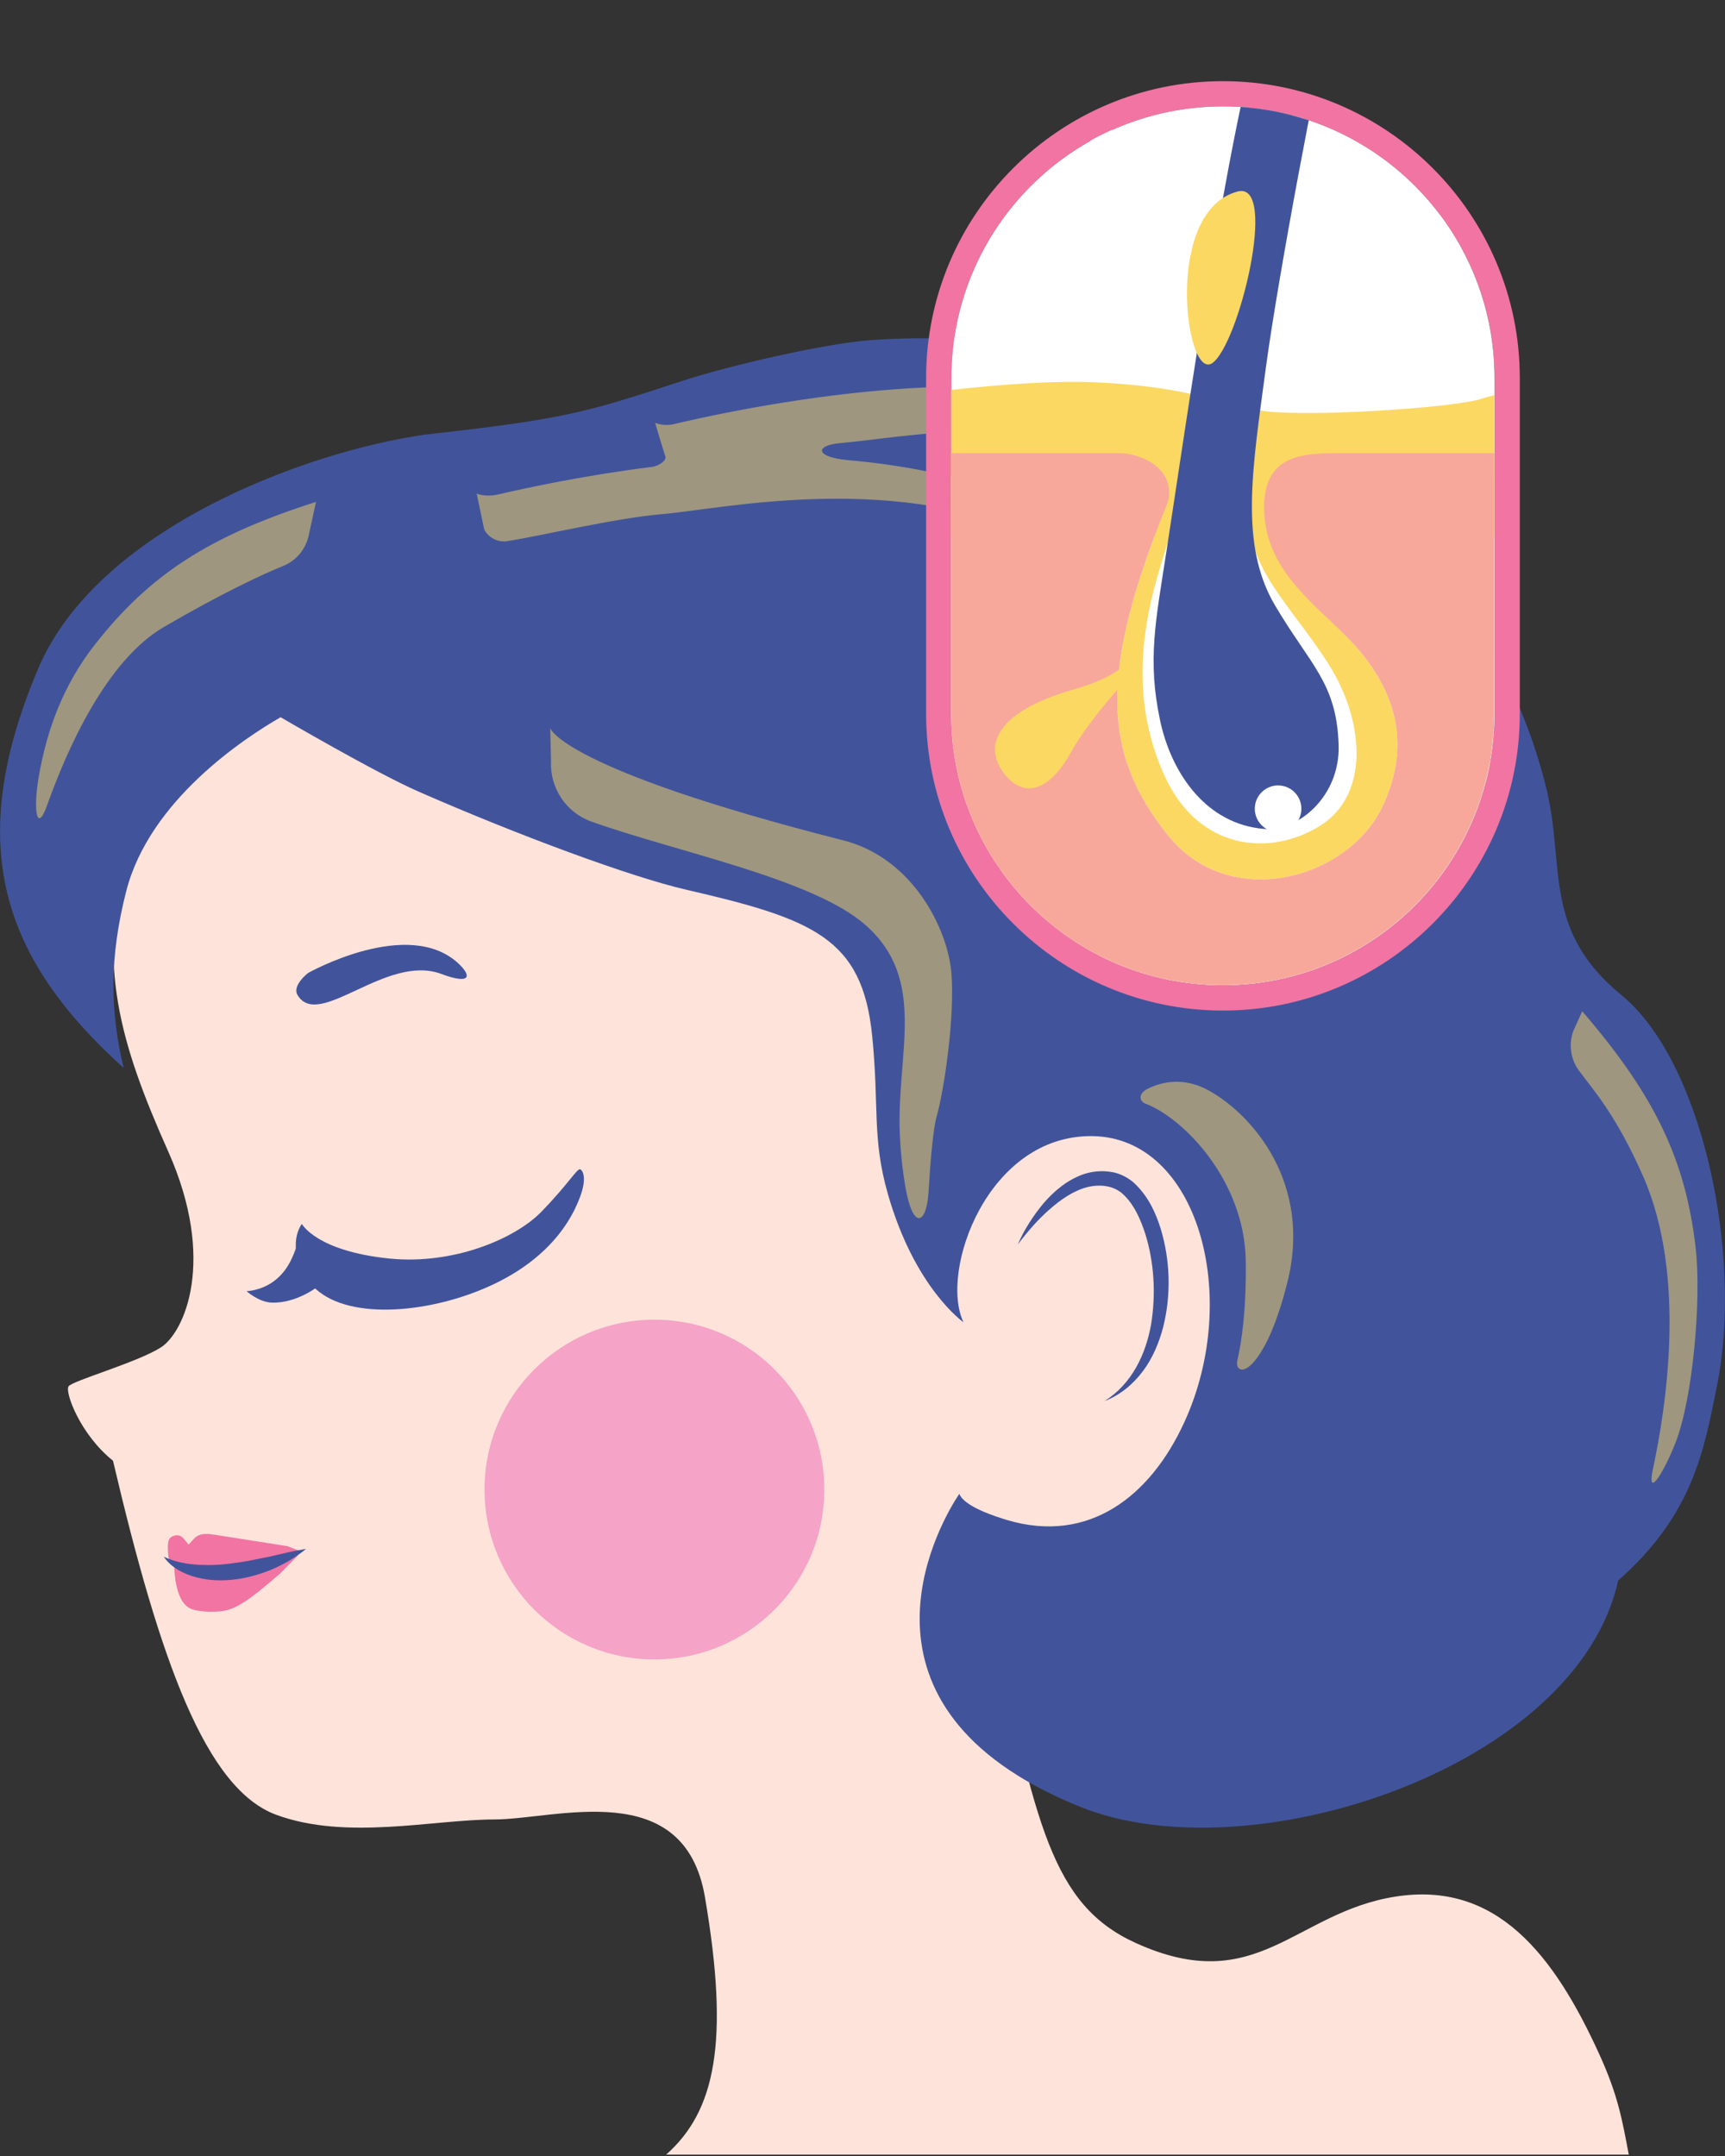 <?xml version="1.0" encoding="UTF-8" standalone="no"?>
<!DOCTYPE svg PUBLIC "-//W3C//DTD SVG 1.1//EN" "http://www.w3.org/Graphics/SVG/1.1/DTD/svg11.dtd">
<svg width="100%" height="100%" viewBox="0 0 748 935" version="1.1" xmlns="http://www.w3.org/2000/svg" xmlns:xlink="http://www.w3.org/1999/xlink" xml:space="preserve" xmlns:serif="http://www.serif.com/" style="fill-rule:evenodd;clip-rule:evenodd;stroke-linejoin:round;stroke-miterlimit:2;">
    <rect x="0" y="0" width="748" height="935" fill="#333333" stroke="none"/>
    <g transform="matrix(8.333,0,0,8.333,214.401,430.607)">
        <path d="M0,43.015C3.209,43.01 9.871,40.743 10.952,47.047C12.25,54.621 11.484,58.196 8.935,60.458L59.027,60.458C58.68,58.62 58.463,57.366 57.505,55.259C55.138,50.051 52.146,46.204 46.891,47.029C41.634,47.852 39.689,52.309 33.376,49.446C28.992,47.458 28.173,43.226 25.898,32.659C24.898,28.01 30.683,31.015 31.161,30.106C31.161,30.106 33.709,30.161 36.059,27.302C38.408,24.443 41.857,11.147 38.548,7.047C36.667,4.718 28.998,-3.884 26.293,2.452L23.484,-17.443L-10.376,-16.76C-10.376,-16.76 -17.645,-13.188 -19.157,-7.316C-20.671,-1.445 -19.504,2.578 -16.977,8.248C-14.449,13.917 -16.131,17.679 -17.37,18.457C-18.608,19.236 -21.957,20.182 -22.161,20.473C-22.364,20.764 -21.568,22.967 -19.849,24.346C-17.393,34.818 -15.005,41.428 -11.354,42.773C-7.704,44.117 -3.21,43.02 0,43.015" style="fill:rgb(253,227,218);fill-rule:nonzero;"/>
    </g>
    <g transform="matrix(-1.573,-8.184,-8.184,1.573,155.335,389.952)">
        <path d="M-4.306,-4.514C-1.364,-2.422 -3.279,3.286 -3.279,3.286C-3.279,3.286 -3.758,4.245 -4.306,4.042C-6.32,3.296 -3.043,-0.892 -4.634,-3.506C-5.477,-4.89 -5.063,-5.05 -4.306,-4.514" style="fill:rgb(65,84,155);fill-rule:nonzero;"/>
    </g>
    <g transform="matrix(8.333,0,0,8.333,130.889,547.623)">
        <path d="M0,-2.02C0,-2.02 0.767,-0.593 4.593,-0.216C7.881,0.107 11.079,-1.237 12.454,-2.644C13.829,-4.051 14.325,-4.918 14.479,-4.864C14.632,-4.808 14.829,-4.397 14.494,-3.472C13.849,-1.686 12.255,0.304 8.978,1.543C5.701,2.782 1.627,2.898 0.288,0.855C-0.878,-0.925 0,-2.02 0,-2.02" style="fill:rgb(65,84,155);fill-rule:nonzero;"/>
    </g>
    <g transform="matrix(8.333,0,0,8.333,129.392,565.3)">
        <path d="M0,-3.275C0,-3.275 -0.029,-3.158 -0.094,-2.976C-0.274,-2.465 -0.558,-1.662 -1.333,-1.121C-2.003,-0.654 -2.697,-0.642 -2.697,-0.642C-2.697,-0.642 -2.064,-0.071 -1.39,-0.047C-0.029,0 1.122,-0.967 1.122,-0.967L0,-3.275Z" style="fill:rgb(65,84,155);fill-rule:nonzero;"/>
    </g>
    <g transform="matrix(8.333,0,0,8.333,83.436,665.54)">
        <path d="M0,1.659C0.366,1.639 1.023,1.773 1.322,1.728L3.192,1.523C4.285,1.344 5.632,0.871 5.632,0.871L4.948,0.6L1.262,0.021C0.831,-0.047 0.437,-0.114 0.114,0.176L-0.2,0.517C-0.2,0.517 -0.485,0.147 -0.597,0.083C-0.708,0.018 -0.942,-0.016 -1.163,0.173C-1.383,0.362 -1.218,1.372 -1.218,1.372L-0.287,1.595" style="fill:rgb(241,116,162);fill-rule:nonzero;"/>
    </g>
    <g transform="matrix(8.333,0,0,8.333,75.558,695.887)">
        <path d="M0,-2.176C0,-2.176 -0.059,-0.091 0.924,0.238C1.437,0.41 2.345,0.411 2.821,0.267C3.67,0.012 4.744,-0.976 5.504,-1.615L6.46,-2.587C6.46,-2.587 4.047,-1.947 2.583,-1.919C1.118,-1.892 0,-2.176 0,-2.176" style="fill:rgb(241,116,162);fill-rule:nonzero;"/>
    </g>
    <g transform="matrix(8.333,0,0,8.333,71.009,682.25)">
        <path d="M0,-0.857C0.602,-0.572 1.214,-0.476 1.821,-0.435C2.43,-0.406 3.04,-0.431 3.65,-0.528C4.263,-0.594 4.871,-0.739 5.494,-0.86C6.115,-1.002 6.736,-1.159 7.404,-1.264C6.887,-0.837 6.312,-0.497 5.701,-0.227C5.086,0.034 4.437,0.228 3.761,0.317C3.088,0.407 2.386,0.397 1.714,0.219C1.053,0.049 0.381,-0.288 0,-0.857" style="fill:rgb(65,84,155);fill-rule:nonzero;"/>
    </g>
    <g transform="matrix(8.333,0,0,8.333,441.371,575.577)">
        <path d="M0,-4.312C0.328,-5.08 0.79,-5.786 1.329,-6.443C1.885,-7.083 2.563,-7.67 3.441,-7.971C3.88,-8.115 4.365,-8.158 4.837,-8.084C5.303,-8.023 5.807,-7.758 6.13,-7.428C6.806,-6.761 7.181,-5.939 7.437,-5.112C7.935,-3.449 7.977,-1.683 7.564,-0.014C7.346,0.814 7.01,1.625 6.488,2.311C5.973,2.996 5.285,3.551 4.506,3.846C5.939,2.953 6.658,1.397 6.934,-0.152C7.187,-1.719 7.097,-3.36 6.63,-4.861C6.39,-5.598 6.066,-6.335 5.559,-6.836C5.091,-7.345 4.354,-7.467 3.638,-7.296C2.922,-7.119 2.248,-6.662 1.648,-6.13C1.038,-5.6 0.502,-4.973 0,-4.312" style="fill:rgb(65,84,155);fill-rule:nonzero;"/>
    </g>
    <g transform="matrix(8.333,0,0,8.333,703.089,526.022)">
        <path d="M0,-11.339C-4.14,-14.726 -2.919,-18.044 -3.904,-22.08C-5.925,-30.359 -11.669,-36.998 -17.797,-40.828C-24.777,-45.192 -33.882,-45.807 -39.052,-45.424C-41.518,-45.241 -46.468,-44.086 -48.818,-43.318C-53.667,-41.734 -54.818,-41.337 -61.712,-40.571C-67.434,-39.936 -79.149,-35.978 -82.393,-28.316C-86.291,-19.107 -84.231,-13.221 -77.935,-7.541C-78.647,-10.451 -78.697,-13.283 -77.8,-16.765C-76.585,-21.481 -71.664,-24.708 -69.771,-25.799C-69.771,-25.799 -64.86,-22.922 -62.605,-21.933C-57.371,-19.637 -51.533,-17.485 -48.69,-16.828C-42.052,-15.296 -39.499,-14.315 -38.988,-9.208C-38.618,-5.51 -39.005,-3.911 -38.175,-0.997C-36.771,3.928 -34.237,5.687 -34.237,5.687C-35.504,3.046 -32.982,-4.079 -27.518,-3.998C-22.053,-3.918 -19.762,4.319 -22.726,10.848C-24.501,14.76 -27.723,17.245 -31.967,15.982C-32.536,15.812 -34.202,15.286 -34.453,14.62C-34.453,14.62 -40.725,23.481 -31.403,29.286C-30.475,29.864 -29.396,30.413 -28.138,30.918C-19.296,34.468 -2.298,28.874 -0.173,19.13C3.729,15.699 4.3,12.354 4.979,8.959C6.336,2.167 4.213,-7.893 0,-11.339" style="fill:rgb(65,84,155);fill-rule:nonzero;"/>
    </g>
    <g transform="matrix(0,-8.333,-8.333,0,283.768,572.316)">
        <path d="M-8.84,-8.841C-13.723,-8.841 -17.681,-4.883 -17.681,-0C-17.681,4.882 -13.723,8.84 -8.84,8.84C-3.958,8.84 0,4.882 0,-0C0,-4.883 -3.958,-8.841 -8.84,-8.841" style="fill:rgb(245,163,199);fill-rule:nonzero;"/>
    </g>
    <g transform="matrix(8.333,0,0,8.333,-2661.84,-792.274)">
        <g opacity="0.5">
            <g transform="matrix(1,0,0,1,335.877,138.504)">
                <path d="M0,-17.307C-5.617,-15.52 -8.681,-13.478 -11.489,-9.903C-13.138,-7.805 -13.999,-5.475 -14.426,-3.009C-14.726,-1.274 -14.534,0 -13.991,-1.523C-12.945,-4.459 -10.904,-9.056 -7.915,-10.797C-4.842,-12.586 -2.813,-13.522 -1.695,-13.98C-1.021,-14.256 -0.535,-14.847 -0.38,-15.559L0,-17.307Z" style="fill:rgb(251,216,98);fill-rule:nonzero;"/>
            </g>
        </g>
    </g>
    <g transform="matrix(8.333,0,0,8.333,-2661.84,-792.274)">
        <g opacity="0.5">
            <g transform="matrix(1,0,0,1,401.768,173.093)">
                <path d="M0,-25.386C3.848,-20.92 5.386,-17.574 5.904,-13.058C6.208,-10.407 5.761,-5.198 4.832,-2.875C4.178,-1.24 3.347,0 3.683,-1.581C4.331,-4.63 5.47,-11.556 3.172,-16.79C1.742,-20.046 0.532,-21.335 -0.179,-22.311C-0.607,-22.9 -0.713,-23.657 -0.472,-24.344L0,-25.386Z" style="fill:rgb(251,216,98);fill-rule:nonzero;"/>
            </g>
        </g>
    </g>
    <g transform="matrix(8.333,0,0,8.333,-2661.84,-792.274)">
        <g opacity="0.5">
            <g transform="matrix(1,0,0,1,392.302,125.798)">
                <path d="M0,-0.644C-3.702,-6.261 -10.724,-9.707 -19.404,-10.474C-26.57,-11.106 -35.04,-9.303 -37.779,-8.654C-38.358,-8.517 -38.777,-8.718 -38.777,-8.718C-38.777,-8.718 -38.431,-7.528 -38.245,-6.965C-38.168,-6.731 -38.641,-6.461 -38.921,-6.426C-42.426,-5.985 -45.41,-5.346 -46.928,-4.992C-47.614,-4.831 -48.064,-5.033 -48.064,-5.033L-47.671,-3.163C-47.438,-2.725 -46.958,-2.482 -46.469,-2.559C-44.675,-2.842 -40.813,-3.764 -38.426,-3.963C-35.362,-4.218 -26.874,-6.136 -19.277,-2.942C-10.071,0.929 -12.563,-0.849 -14.797,-2.319C-18.521,-4.767 -23.298,-6.293 -28.724,-6.772C-30.465,-6.925 -30.498,-7.549 -29.106,-7.665C-26.043,-7.92 -17.938,-9.583 -10.341,-6.389C-1.135,-2.518 2.499,5.725 3.511,8.575C3.747,9.24 4.179,9.813 4.757,10.218L5.105,10.462C5.105,10.462 3.702,4.973 0,-0.644" style="fill:rgb(251,216,98);fill-rule:nonzero;"/>
            </g>
        </g>
    </g>
    <g transform="matrix(8.333,0,0,8.333,-2661.84,-792.274)">
        <g opacity="0.5">
            <g transform="matrix(1,0,0,1,348.105,157.458)">
                <path d="M0,-22.777C-0.063,-21.381 0.778,-20.096 2.094,-19.627C6.551,-18.034 13.628,-16.656 16.367,-14.24C19.622,-11.367 17.963,-7.538 18.154,-3.325C18.201,-2.298 18.305,-1.408 18.435,-0.648C18.838,1.707 19.544,1.317 19.644,-0.32C19.739,-1.901 19.881,-3.624 20.069,-4.282C20.452,-5.623 21.026,-9.453 20.835,-11.751C20.644,-14.048 18.821,-17.727 15.218,-18.644C0.537,-22.378 -0.037,-24.484 -0.037,-24.484L0,-22.777Z" style="fill:rgb(251,216,98);fill-rule:nonzero;"/>
            </g>
        </g>
    </g>
    <g transform="matrix(8.333,0,0,8.333,-2661.84,-792.274)">
        <g opacity="0.5">
            <g transform="matrix(1,0,0,1,379.028,165.299)">
                <path d="M0,-12.79C1.992,-12.04 5.176,-8.78 5.231,-4.592C5.267,-1.951 4.992,-0.277 4.792,0.581C4.682,1.056 5.107,1.388 5.788,0.485C6.282,-0.17 6.864,-1.357 7.401,-3.506C8.679,-8.612 5.614,-12.187 3.316,-13.464C2.031,-14.178 0.906,-13.934 0.164,-13.579C-0.421,-13.301 -0.285,-12.897 0,-12.79" style="fill:rgb(251,216,98);fill-rule:nonzero;"/>
            </g>
        </g>
    </g>
    <g transform="matrix(8.333,0,0,8.333,648.044,163.908)">
        <path d="M0,17.477C0,25.28 -6.326,31.606 -14.13,31.606C-21.934,31.606 -28.259,25.28 -28.259,17.477L-28.259,0C-28.259,-7.803 -21.934,-14.129 -14.13,-14.129C-6.326,-14.129 0,-7.803 0,0L0,17.477ZM-14.13,-15.446C-22.647,-15.446 -29.576,-8.517 -29.576,0L-29.576,17.477C-29.576,25.995 -22.646,32.923 -14.129,32.923C-5.612,32.923 1.317,25.995 1.317,17.477L1.317,0C1.317,-8.517 -5.612,-15.446 -14.13,-15.446" style="fill:rgb(241,116,162);fill-rule:nonzero;"/>
    </g>
    <g transform="matrix(8.333,0,0,8.333,530.295,46.165)">
        <path d="M0,45.735C-7.803,45.735 -14.129,39.409 -14.129,31.606L-14.129,14.13C-14.129,6.326 -7.803,0 0,0C7.804,0 14.13,6.326 14.13,14.13L14.13,31.606C14.13,39.409 7.804,45.735 0,45.735" style="fill:white;fill-rule:nonzero;"/>
    </g>
    <g transform="matrix(8.333,0,0,8.333,-2661.84,-792.274)">
        <clipPath id="_clip1">
            <path d="M368.927,114.742L368.927,132.219C368.927,140.022 375.253,146.348 383.056,146.348C390.86,146.348 397.186,140.022 397.186,132.219L397.186,114.742C397.186,106.939 390.86,100.613 383.056,100.613C375.253,100.613 368.927,106.939 368.927,114.742Z" clip-rule="nonzero"/>
        </clipPath>
        <g clip-path="url(#_clip1)">
            <g transform="matrix(-1,0,0,1,366.038,119.061)">
                <path d="M-33.456,27.999L0,27.999L0,1.052C-11.127,0 -22.328,0 -33.456,1.052L-33.456,27.999Z" style="fill:white;fill-rule:nonzero;"/>
            </g>
            <g transform="matrix(1,0,0,1,366.038,128.306)">
                <path d="M0,-8.194L0,-7.445C3.823,-6.619 8.771,-7.472 10.67,-6.731C13.052,-5.801 13.371,-3.653 13.952,-1.504C14.532,0.646 17.495,1.052 19.47,-0.11C21.444,-1.271 22.554,-3.746 25.074,-1.939C27.021,-0.546 29.692,-1.533 29.314,-4.408C29.131,-5.804 30.36,-7.632 33.456,-5.807L33.456,-8.194C22.328,-9.246 11.127,-9.246 0,-8.194" style="fill:white;fill-rule:nonzero;"/>
            </g>
            <g transform="matrix(0.983,0.185,0.185,-0.983,370.66,125.583)">
                <path d="M2.586,-0.012C0.942,-0.535 -0.177,0.944 -0.189,5.356C-0.202,9.765 -1.071,18.782 2.586,28.444C0.67,14.026 2.367,7.636 3.235,5.218C4.138,2.693 5.081,0.78 2.586,-0.012" style="fill:white;fill-rule:nonzero;"/>
            </g>
            <g transform="matrix(0.983,0.185,0.185,-0.983,380.49,125.583)">
                <path d="M2.586,-0.012C0.942,-0.535 -0.177,0.944 -0.189,5.356C-0.202,9.765 -1.071,18.782 2.586,28.444C0.67,14.026 2.367,7.636 3.235,5.218C4.138,2.693 5.081,0.78 2.586,-0.012" style="fill:white;fill-rule:nonzero;"/>
            </g>
            <g transform="matrix(0.983,0.185,0.185,-0.983,390.32,125.583)">
                <path d="M2.586,-0.012C0.942,-0.535 -0.177,0.944 -0.189,5.356C-0.202,9.765 -1.071,18.782 2.586,28.444C0.67,14.026 2.367,7.636 3.235,5.218C4.138,2.693 5.081,0.78 2.586,-0.012" style="fill:white;fill-rule:nonzero;"/>
            </g>
            <g transform="matrix(1,0,0,1,383.417,114.964)">
                <path d="M0,-6.155C1.411,-6.522 0.034,-0.852 -0.884,-0.242C-1.801,0.367 -2.568,-5.487 0,-6.155" style="fill:white;fill-rule:nonzero;"/>
            </g>
            <g transform="matrix(-0.937,0.349,0.349,0.937,375.934,127.649)">
                <path d="M0.946,-3.957C2.738,-3.371 2.284,-1.711 1.54,-1.338C0.795,-0.965 1.231,0.066 0.946,0.531C0.482,1.286 -0.569,0.952 -1.04,-0.7C-1.759,-3.215 -0.524,-4.44 0.946,-3.957" style="fill:white;fill-rule:nonzero;"/>
            </g>
            <g transform="matrix(1,0,0,1,391.952,118.779)">
                <path d="M0,-3.425C-1.925,-4.071 -2.294,0.157 -0.638,0.402C1.02,0.646 1.972,-2.763 0,-3.425" style="fill:white;fill-rule:nonzero;"/>
            </g>
            <g transform="matrix(1,0,0,1,401.538,117.193)">
                <path d="M0,5.818L0,-2.21C0,-2.21 -3.568,-1.846 -5.023,-1.362C-6.478,-0.876 -14.345,-0.375 -16.533,-0.755C-18.721,-1.135 -20.176,-1.967 -24.903,-2.21C-29.631,-2.452 -36.851,-1.24 -36.851,-1.24L-36.851,5.818L0,5.818Z" style="fill:rgb(251,216,98);fill-rule:nonzero;"/>
            </g>
            <g transform="matrix(1,0,0,1,390.224,134.791)">
                <path d="M0,-5.787C2.263,-3.04 2.389,-0.335 1.131,2.294C-0.646,6.011 -6.788,7.789 -10.021,3.748C-13.438,-0.522 -13.624,-4.718 -10.021,-13.576C-9.943,-13.066 -9.774,-12.357 -9.939,-11.777C-10.587,-9.515 -12.592,-4.579 -10.183,0.678C-8.404,4.557 -4.687,4.88 -2.102,3.264C0.484,1.648 0.161,-2.07 -1.455,-4.817C-3.071,-7.565 -5.828,-10.019 -5.667,-12.444C-5.646,-12.761 -5.364,-13.081 -5.011,-13.302C-3.753,-8.604 -1.777,-7.945 0,-5.787" style="fill:rgb(251,216,98);fill-rule:nonzero;"/>
            </g>
            <g transform="matrix(1,0,0,1,385.213,137.073)">
                <path d="M0,-41.445C0.031,-41.623 3.87,-42.732 3.476,-41.203C2.829,-38.697 0.728,-27.626 0.081,-22.777C-0.609,-17.6 -1.293,-13.645 0.566,-10.494C2.401,-7.382 3.781,-6.467 3.879,-3.22C3.96,-0.553 1.779,1.287 0,1.143C-2.989,0.901 -4.824,-1.721 -5.414,-4.513C-6.076,-7.644 -5.646,-9.653 -5.091,-13.241C-4.151,-19.311 -1.939,-34.98 0,-41.445" style="fill:rgb(65,84,155);fill-rule:nonzero;"/>
            </g>
            <g transform="matrix(0,1,1,0,385.941,135.953)">
                <path d="M1.212,-1.212C1.882,-1.212 2.425,-0.669 2.425,0C2.425,0.671 1.882,1.212 1.212,1.212C0.543,1.212 -0,0.671 -0,0C-0,-0.669 0.543,-1.212 1.212,-1.212" style="fill:white;fill-rule:nonzero;"/>
            </g>
            <g transform="matrix(1,0,0,1,377.665,147.682)">
                <path d="M0,-29.023C1.202,-29.023 2.977,-28.175 2.539,-26.467C2.102,-24.759 2.539,-26.467 2.539,-26.467C-1.064,-17.609 -0.878,-13.414 2.539,-9.143C5.771,-5.102 11.913,-6.88 13.69,-10.597C14.948,-13.226 14.822,-15.931 12.56,-18.678C10.782,-20.836 7.549,-22.596 7.549,-26.193C7.549,-28.912 9.484,-29.023 11.451,-29.023L23.873,-29.023L23.873,0L-12.978,0L-12.978,-29.023L0,-29.023Z" style="fill:rgb(248,168,154);fill-rule:nonzero;"/>
            </g>
            <g transform="matrix(1,0,0,1,378.749,136.762)">
                <path d="M0,-9.213C0,-9.213 0.993,-7.072 -3.394,-5.818C-7.919,-4.526 -8.081,-2.586 -6.949,-1.293C-5.818,0 -4.525,-0.809 -3.556,-2.586C-2.586,-4.364 0,-7.111 0,-7.111L0,-9.213Z" style="fill:rgb(251,216,98);fill-rule:nonzero;"/>
            </g>
            <g transform="matrix(1,0,0,1,383.841,114.346)">
                <path d="M0,-9.303C2.134,-9.859 0.052,-1.287 -1.335,-0.365C-2.722,0.556 -3.881,-8.293 0,-9.303" style="fill:rgb(251,216,98);fill-rule:nonzero;"/>
            </g>
        </g>
    </g>
</svg>
